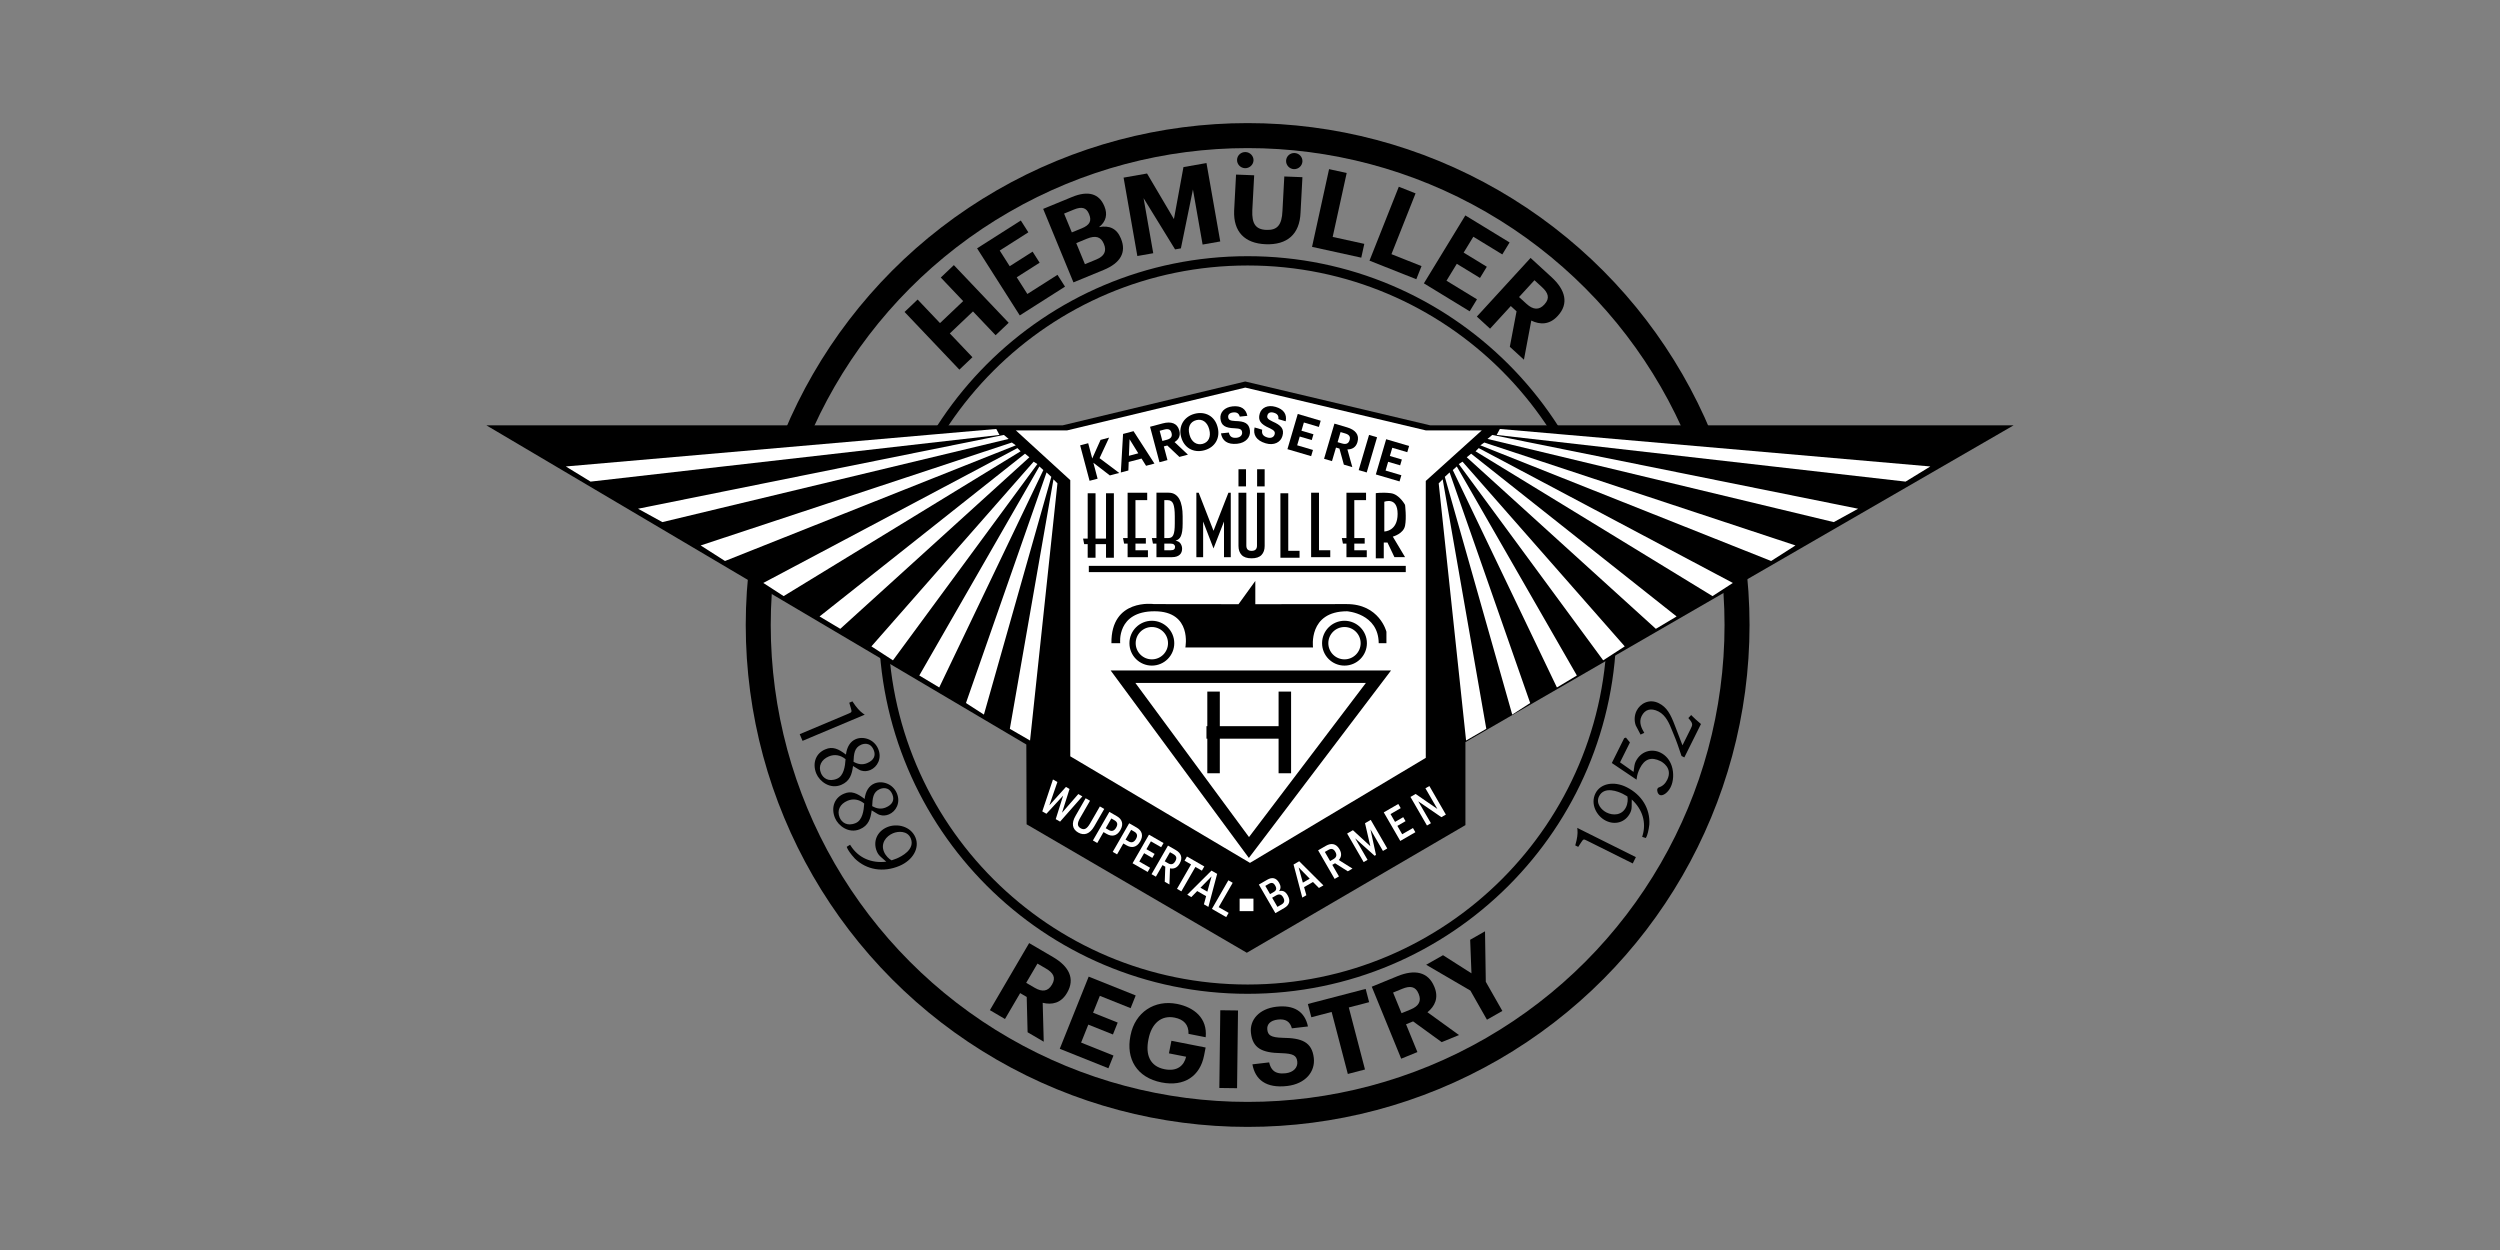 <?xml version="1.0" encoding="utf-8"?>
<!-- Generator: Adobe Illustrator 26.1.0, SVG Export Plug-In . SVG Version: 6.00 Build 0)  -->
<svg version="1.1" id="Layer_3" xmlns="http://www.w3.org/2000/svg" xmlns:xlink="http://www.w3.org/1999/xlink" x="0px" y="0px"
	 width="200px" height="100px" viewBox="0 0 200 100" enable-background="new 0 0 200 100" xml:space="preserve">
<rect x="0" y="0" width="200" height="100" fill="#808080" stroke="none"/>
<g>
	<circle fill="none" stroke="#000000" stroke-width="2" stroke-miterlimit="10" cx="99.811" cy="50" r="39.152"/>
	<circle fill="none" stroke="#000000" stroke-width="0.744" stroke-miterlimit="10" cx="99.811" cy="50" r="29.133"/>
	<polygon points="85,34.029 38.915,34.029 82.106,59.561 82.128,65.944 99.745,76.221 
		117.234,66.008 117.234,59.37 161.085,34.029 114.426,34.029 99.617,30.519 	"/>
	<polygon fill="#FFFFFF" points="81.266,34.43 85.622,38.412 85.622,60.505 99.998,69.03 
		114.062,60.629 114.062,38.475 118.543,34.43 114.062,34.43 99.624,31.007 
		85.373,34.43 	"/>
	<g>
		<polygon fill="#FFFFFF" points="84.277,38.348 80.787,58.306 82.404,59.242 84.596,38.668 		"/>
		<polygon fill="#FFFFFF" points="83.723,37.795 77.277,56.242 78.713,57.168 84.106,38.146 		"/>
		<polygon fill="#FFFFFF" points="83.149,37.317 73.543,54.04 75.138,54.997 83.468,37.604 		"/>
		<polygon fill="#FFFFFF" points="82.691,36.934 69.713,51.71 71.436,52.827 82.989,37.125 		"/>
		<polygon fill="#FFFFFF" points="82,36.295 65.564,49.317 67.223,50.306 82.351,36.582 		"/>
		<polygon fill="#FFFFFF" points="81.394,35.848 61.064,46.636 62.691,47.689 81.649,36.104 		"/>
		<polygon fill="#FFFFFF" points="80.947,35.402 56.053,43.636 58,44.88 81.266,35.625 		"/>
		<polygon fill="#FFFFFF" points="80.308,34.795 51.043,40.699 52.989,41.769 80.691,35.114 		"/>
		<polygon fill="#FFFFFF" points="79.702,34.317 45.266,37.317 47.245,38.529 79.957,34.795 		"/>
	</g>
	<g>
		<polygon fill="#FFFFFF" points="115.415,38.348 118.904,58.306 117.287,59.242 115.096,38.668 		
			"/>
		<polygon fill="#FFFFFF" points="115.968,37.795 122.415,56.242 120.979,57.168 115.585,38.146 		
			"/>
		<polygon fill="#FFFFFF" points="116.543,37.317 126.149,54.04 124.553,54.997 116.223,37.604 		
			"/>
		<polygon fill="#FFFFFF" points="117,36.934 129.979,51.71 128.255,52.827 116.702,37.125 		
			"/>
		<polygon fill="#FFFFFF" points="117.691,36.295 134.128,49.317 132.468,50.306 117.34,36.582 		
			"/>
		<polygon fill="#FFFFFF" points="118.298,35.848 138.628,46.636 137,47.689 118.043,36.104 		
			"/>
		<polygon fill="#FFFFFF" points="118.745,35.402 143.638,43.636 141.691,44.88 118.426,35.625 		
			"/>
		<polygon fill="#FFFFFF" points="119.383,34.795 148.649,40.699 146.702,41.769 119,35.114 		
			"/>
		<polygon fill="#FFFFFF" points="119.989,34.317 154.426,37.317 152.447,38.529 119.734,34.795 		
			"/>
	</g>
	<g>
		<g>
			<path d="M64.091,58.779l3.799-1.599c0.33-0.139,0.371-0.192,0.258-0.569
				l-0.101-0.346l0.115-0.048c0.285,0.44,0.584,0.766,0.838,0.939l-4.751,1.999
				L64.091,58.779z"/>
			<path d="M64.203,59.269l-0.226-0.536l3.879-1.632
				c0.291-0.123,0.309-0.13,0.208-0.464l-0.123-0.421l0.253-0.107l0.04,0.061
				c0.268,0.414,0.557,0.739,0.814,0.914l0.131,0.09L64.203,59.269z
				 M64.205,58.825l0.091,0.216l4.532-1.907c-0.213-0.175-0.439-0.432-0.652-0.743
				l0.056,0.195c0.128,0.426,0.054,0.521-0.307,0.673L64.205,58.825z"/>
		</g>
		<g>
			<path d="M69.591,61.522c-0.199,0.084-0.448,0.116-0.66,0.042
				c-0.082-0.002-0.318-0.155-0.759-0.43c-0.083,0.704-0.211,1.281-0.909,1.575
				c-0.821,0.346-1.622-0.248-1.874-0.847c-0.303-0.721-0.106-1.518,0.673-1.837
				c0.542-0.237,1.003-0.043,1.687,0.51c0.036-0.602,0.26-1.122,0.743-1.325
				c0.545-0.229,1.364-0.022,1.684,0.737
				C70.456,60.615,70.143,61.289,69.591,61.522z M66.997,62.378
				c0.584-0.246,0.703-1.036,0.737-1.683c-0.438-0.376-0.958-0.474-1.457-0.264
				c-0.714,0.3-0.913,0.899-0.677,1.46
				C65.793,62.352,66.291,62.675,66.997,62.378z M68.865,59.496
				c-0.629,0.265-0.642,0.857-0.672,1.494c0.362,0.218,0.762,0.33,1.215,0.139
				c0.644-0.271,0.749-0.731,0.569-1.161
				C69.718,59.354,69.211,59.351,68.865,59.496z"/>
			<path d="M65.309,61.896c-0.176-0.419-0.19-0.853-0.038-1.22
				c0.137-0.33,0.399-0.583,0.758-0.73c0.572-0.25,1.048-0.042,1.648,0.422
				c0.073-0.618,0.347-1.054,0.782-1.237c0.602-0.253,1.468,0.001,1.797,0.783
				c0.318,0.757-0.071,1.452-0.631,1.688c-0.24,0.101-0.498,0.118-0.711,0.048
				c-0.093-0.011-0.245-0.103-0.661-0.363l-0.011-0.006
				c-0.087,0.656-0.246,1.215-0.945,1.509
				C66.403,63.165,65.568,62.512,65.309,61.896z M67.37,60.358
				c-0.523-0.362-0.88-0.426-1.274-0.253c-0.318,0.13-0.547,0.35-0.666,0.637
				c-0.134,0.324-0.121,0.71,0.038,1.087c0.021,0.049,0.045,0.098,0.073,0.146
				c-0.309-0.666-0.032-1.315,0.701-1.624
				C66.621,60.192,67.009,60.197,67.37,60.358z M67.645,60.733
				c-0.408-0.334-0.881-0.413-1.334-0.222c-0.618,0.26-0.866,0.789-0.631,1.346
				c0.162,0.384,0.595,0.73,1.284,0.44C67.498,62.073,67.611,61.309,67.645,60.733z
				 M67.821,60.705c-0.034,0.626-0.154,1.485-0.79,1.753
				c-0.441,0.186-0.812,0.141-1.086-0.027c0.34,0.263,0.803,0.401,1.284,0.198
				c0.661-0.278,0.776-0.822,0.857-1.505l0.016-0.136l0.004,0.003l0.002-0.05
				c0.029-0.612,0.058-1.244,0.723-1.524c0.395-0.166,0.952-0.13,1.225,0.518
				c0.227,0.541-0.002,1.017-0.615,1.275c-0.315,0.133-0.624,0.141-0.952,0.021
				c0.221,0.137,0.397,0.243,0.444,0.248l0.026,0.004
				c0.172,0.06,0.395,0.045,0.597-0.04c0.481-0.203,0.814-0.805,0.538-1.461
				c-0.289-0.687-1.045-0.912-1.57-0.691c-0.549,0.231-0.668,0.882-0.69,1.25
				l-0.01,0.168L67.821,60.705z M69.896,60.001
				c-0.28-0.666-0.835-0.494-0.998-0.425c-0.562,0.236-0.588,0.76-0.617,1.365
				c0.391,0.222,0.738,0.256,1.092,0.108C69.902,60.827,70.087,60.454,69.896,60.001
				z"/>
		</g>
		<g>
			<path d="M71.084,65.07c-0.199,0.084-0.448,0.116-0.66,0.042
				c-0.082-0.002-0.318-0.155-0.759-0.43c-0.083,0.704-0.211,1.281-0.909,1.575
				c-0.821,0.346-1.622-0.248-1.874-0.847c-0.303-0.721-0.106-1.518,0.673-1.837
				c0.542-0.237,1.003-0.043,1.687,0.51c0.036-0.602,0.26-1.122,0.743-1.325
				c0.545-0.229,1.364-0.022,1.684,0.737
				C71.949,64.163,71.636,64.837,71.084,65.07z M68.49,65.926
				c0.584-0.246,0.703-1.036,0.737-1.683c-0.438-0.376-0.958-0.474-1.457-0.264
				c-0.714,0.3-0.913,0.899-0.677,1.46
				C67.286,65.9,67.784,66.223,68.49,65.926z M70.358,63.044
				c-0.629,0.265-0.642,0.857-0.672,1.494c0.362,0.218,0.762,0.33,1.215,0.139
				c0.644-0.271,0.749-0.731,0.569-1.161
				C71.211,62.902,70.704,62.899,70.358,63.044z"/>
			<path d="M66.802,65.444c-0.176-0.419-0.19-0.853-0.038-1.22
				c0.137-0.33,0.399-0.583,0.758-0.73c0.572-0.25,1.048-0.042,1.648,0.422
				c0.073-0.618,0.347-1.054,0.782-1.237c0.602-0.253,1.468,0.001,1.797,0.783
				c0.318,0.757-0.071,1.452-0.631,1.688c-0.24,0.101-0.498,0.118-0.711,0.048
				c-0.094-0.011-0.245-0.103-0.661-0.363l-0.011-0.006
				c-0.087,0.656-0.246,1.215-0.945,1.509
				C67.896,66.713,67.061,66.06,66.802,65.444z M68.863,63.906
				c-0.523-0.362-0.88-0.426-1.274-0.253c-0.318,0.13-0.547,0.35-0.666,0.637
				c-0.134,0.324-0.121,0.71,0.038,1.087c0.021,0.049,0.045,0.098,0.073,0.146
				c-0.31-0.668-0.032-1.315,0.701-1.624
				C68.114,63.74,68.502,63.745,68.863,63.906z M69.138,64.281
				c-0.408-0.334-0.881-0.413-1.334-0.222c-0.618,0.26-0.866,0.789-0.631,1.346
				c0.162,0.384,0.595,0.73,1.284,0.44
				C68.991,65.621,69.104,64.857,69.138,64.281z M69.314,64.253
				c-0.034,0.626-0.154,1.485-0.79,1.753c-0.441,0.186-0.812,0.141-1.086-0.027
				c0.34,0.263,0.803,0.401,1.284,0.198c0.661-0.278,0.776-0.822,0.857-1.505
				l0.016-0.136l0.004,0.003l0.002-0.05c0.029-0.612,0.058-1.244,0.723-1.524
				c0.395-0.166,0.952-0.13,1.225,0.518c0.227,0.541-0.002,1.017-0.615,1.275
				c-0.315,0.133-0.624,0.141-0.952,0.021c0.221,0.137,0.397,0.243,0.444,0.248
				l0.026,0.004c0.172,0.06,0.395,0.045,0.597-0.04
				c0.481-0.203,0.814-0.805,0.538-1.461c-0.289-0.687-1.045-0.912-1.57-0.691
				c-0.549,0.231-0.668,0.882-0.69,1.25l-0.01,0.168L69.314,64.253z
				 M71.389,63.549c-0.28-0.666-0.835-0.494-0.998-0.425
				c-0.562,0.236-0.588,0.76-0.617,1.365c0.391,0.222,0.738,0.256,1.092,0.108
				C71.395,64.375,71.58,64.002,71.389,63.549z"/>
		</g>
		<g>
			<path d="M70.525,68.487c-0.145-0.129-0.227-0.239-0.298-0.408
				c-0.307-0.729,0.001-1.5,0.776-1.827c0.744-0.313,1.79-0.084,2.151,0.776
				c0.358,0.852-0.264,1.755-1.239,2.166c-1.412,0.594-2.656,0.214-3.463-0.566
				c-0.366-0.397-0.559-0.704-0.609-0.846l0.136-0.084
				c0.626,0.992,1.736,1.528,3.121,1.298L70.525,68.487z M71.412,66.578
				c-0.652,0.275-1.063,0.908-0.769,1.607c0.142,0.337,0.447,0.634,0.679,0.735
				c0.134-0.047,0.286-0.093,0.447-0.161c0.591-0.249,1.537-0.855,1.169-1.73
				C72.641,66.323,71.811,66.41,71.412,66.578z"/>
			<path d="M67.774,67.842c-0.005-0.011-0.009-0.022-0.013-0.032l-0.023-0.065
				l0.268-0.167l0.046,0.073c0.609,0.965,1.64,1.427,2.849,1.285l-0.434-0.384
				c-0.156-0.139-0.246-0.262-0.32-0.439c-0.33-0.785,0.016-1.601,0.823-1.94
				c0.787-0.331,1.886-0.08,2.265,0.822c0.354,0.842-0.199,1.822-1.285,2.279
				c-1.289,0.542-2.618,0.324-3.558-0.584C68.035,68.302,67.841,68,67.774,67.842
				z M67.953,67.816L67.953,67.816c0.067,0.137,0.237,0.399,0.563,0.752
				c0.898,0.868,2.126,1.067,3.366,0.545c0.996-0.419,1.509-1.301,1.193-2.052
				c-0.339-0.806-1.328-1.028-2.038-0.729c-0.714,0.301-1.021,1.021-0.73,1.713
				c0.065,0.155,0.137,0.253,0.276,0.377l0.244,0.216
				c-0.105-0.121-0.2-0.265-0.265-0.42c-0.29-0.689,0.046-1.396,0.816-1.72
				c0.47-0.198,1.331-0.238,1.64,0.497c0.351,0.834-0.397,1.499-1.215,1.844
				c-0.116,0.049-0.227,0.086-0.33,0.121l-0.154,0.053l-0.032-0.014
				c-0.041-0.018-0.085-0.042-0.131-0.071l0.138,0.122l-0.18,0.03
				C69.785,69.302,68.637,68.841,67.953,67.816z M72.858,67.063
				c-0.26-0.618-1.005-0.576-1.413-0.405c-0.553,0.233-1.015,0.799-0.723,1.493
				c0.132,0.313,0.403,0.575,0.604,0.676l0.09-0.031
				c0.099-0.033,0.207-0.069,0.318-0.116C72.095,68.528,73.238,67.964,72.858,67.063
				z"/>
		</g>
	</g>
	<g>
		<g>
			<path d="M130.581,68.963l-3.58-1.784c-0.311-0.155-0.376-0.151-0.582,0.17
				l-0.191,0.293l-0.108-0.054c0.144-0.488,0.194-0.914,0.161-1.211l4.477,2.231
				L130.581,68.963z"/>
			<path d="M130.871,68.571l-0.252,0.505l-3.656-1.822
				c-0.274-0.137-0.291-0.145-0.474,0.14l-0.232,0.356l-0.239-0.119l0.02-0.068
				c0.135-0.459,0.192-0.877,0.158-1.178l-0.017-0.153L130.871,68.571z
				 M130.543,68.85l0.102-0.204l-4.271-2.128
				c0.006,0.268-0.04,0.596-0.134,0.95l0.108-0.165
				c0.233-0.363,0.349-0.369,0.69-0.2L130.543,68.85z"/>
		</g>
		<g>
			<path d="M130.448,64.519c-0.003,0.188-0.032,0.318-0.111,0.477
				c-0.342,0.687-1.105,0.949-1.835,0.585c-0.701-0.35-1.194-1.263-0.791-2.074
				c0.4-0.803,1.459-0.916,2.377-0.459c1.331,0.663,1.838,1.819,1.775,2.907
				c-0.06,0.521-0.164,0.857-0.237,0.983l-0.148-0.047
				c0.334-1.088,0.026-2.244-1.02-3.117L130.448,64.519z M128.482,65.075
				c0.615,0.306,1.341,0.208,1.669-0.451c0.158-0.318,0.184-0.73,0.111-0.965
				c-0.12-0.068-0.249-0.152-0.401-0.227c-0.557-0.278-1.602-0.59-2.013,0.234
				C127.517,64.332,128.107,64.888,128.482,65.075z"/>
			<path d="M131.714,66.952c-0.005,0.011-0.01,0.021-0.016,0.03l-0.033,0.058
				l-0.292-0.092l0.024-0.08c0.325-1.059,0.012-2.11-0.857-2.909l-0.007,0.562
				c-0.004,0.202-0.037,0.347-0.121,0.513c-0.369,0.74-1.188,1.001-1.948,0.622
				c-0.742-0.37-1.252-1.337-0.828-2.187c0.395-0.793,1.466-1.007,2.49-0.496
				c1.214,0.605,1.895,1.722,1.821,2.987
				C131.888,66.469,131.788,66.803,131.714,66.952z M131.582,66.837L131.582,66.837
				c0.058-0.136,0.144-0.427,0.197-0.89c0.07-1.21-0.56-2.24-1.729-2.822
				c-0.938-0.467-1.912-0.287-2.264,0.421c-0.379,0.76,0.084,1.628,0.753,1.961
				c0.673,0.335,1.397,0.105,1.722-0.547c0.073-0.146,0.099-0.261,0.102-0.442
				l0.005-0.316c-0.023,0.154-0.068,0.314-0.141,0.46
				c-0.323,0.649-1.056,0.85-1.782,0.488c-0.443-0.221-1.017-0.829-0.672-1.521
				c0.392-0.786,1.355-0.656,2.126-0.272c0.109,0.054,0.207,0.113,0.298,0.166
				l0.137,0.08l0.01,0.032c0.013,0.042,0.023,0.089,0.031,0.141l0.002-0.179
				l0.136,0.113C131.516,64.549,131.903,65.685,131.582,66.837z M127.924,63.704
				c-0.29,0.582,0.212,1.104,0.596,1.295c0.521,0.26,1.23,0.241,1.556-0.413
				c0.147-0.295,0.168-0.66,0.115-0.872l-0.08-0.047
				c-0.087-0.052-0.182-0.108-0.287-0.161
				C129.485,63.339,128.347,62.854,127.924,63.704z"/>
		</g>
		<g>
			<path d="M129.052,61.014l0.941-1.888l0.054-0.018l0.247,0.303l-0.8,1.606
				l1.255,0.887c0.053-0.398,0.075-0.73,0.176-0.933
				c0.44-0.882,1.306-0.974,1.882-0.678c1.056,0.526,1.13,1.936,0.766,2.648
				c-0.202,0.405-0.577,0.669-0.758,0.579c-0.115-0.058-0.188-0.292-0.141-0.386
				c0.011-0.022,0.032-0.047,0.058-0.062c0.202-0.062,0.498-0.203,0.718-0.644
				c0.465-0.934-0.295-1.475-0.57-1.612c-0.716-0.357-1.345-0.236-1.766,0.61
				c-0.198,0.398-0.241,0.683-0.256,0.803L129.052,61.014z"/>
			<path d="M133.654,62.967c-0.002,0.005-0.004,0.009-0.006,0.013
				c-0.219,0.44-0.635,0.734-0.871,0.616c-0.162-0.081-0.245-0.366-0.179-0.499
				c0.02-0.039,0.054-0.076,0.092-0.098c0.308-0.096,0.527-0.293,0.684-0.608
				c0.479-0.961-0.427-1.446-0.532-1.499c-0.737-0.367-1.278-0.18-1.653,0.572
				c-0.134,0.27-0.218,0.53-0.247,0.775l-0.017,0.136l-1.98-1.334l0.989-1.985
				l0.142-0.048l0.318,0.39l-0.792,1.59l1.082,0.765
				c0.004-0.03,0.008-0.061,0.011-0.09c0.037-0.298,0.068-0.556,0.155-0.731
				c0.201-0.404,0.507-0.683,0.884-0.807c0.362-0.119,0.767-0.085,1.112,0.091
				c0.425,0.212,0.734,0.58,0.893,1.064
				C133.919,61.829,133.885,62.504,133.654,62.967z M132.748,63.172
				c-0.025,0.05,0.029,0.236,0.104,0.273c0.119,0.059,0.455-0.16,0.645-0.541
				c0.002-0.004,0.004-0.008,0.006-0.012c0.143-0.286,0.203-0.662,0.176-1.031
				c-0,0.183-0.046,0.385-0.155,0.605c-0.179,0.359-0.431,0.584-0.769,0.687
				C132.764,63.152,132.753,63.164,132.748,63.172z M131.038,61.389
				c0.414-0.83,1.064-1.054,1.879-0.648c0.269,0.134,0.608,0.417,0.723,0.825
				c-0.016-0.079-0.037-0.157-0.061-0.231c-0.101-0.307-0.324-0.724-0.809-0.966
				c-0.305-0.156-0.663-0.186-0.983-0.081c-0.333,0.109-0.605,0.359-0.786,0.721
				c-0.074,0.149-0.104,0.393-0.139,0.676c-0.009,0.074-0.018,0.151-0.029,0.231
				l-0.001,0.012C130.877,61.753,130.946,61.573,131.038,61.389z M129.161,60.986
				l1.634,1.1c0.003-0.013,0.005-0.027,0.008-0.04l-1.417-1.002l0.808-1.622
				l-0.158-0.194L129.161,60.986z"/>
		</g>
		<g>
			<path d="M135.297,57.324c0.185,0.191,0.38,0.361,0.677,0.617l-1.265,2.538
				l-0.116-0.058c-0.199-0.596-0.403-1.203-0.642-1.755
				c-0.247-0.593-0.515-1.467-1.239-1.827c-0.658-0.328-1.175-0.161-1.459,0.41
				c-0.27,0.542,0.012,1.063,0.172,1.341l-0.141,0.066l-0.348-0.661
				c-0.105-0.296-0.124-0.712,0.067-1.095c0.285-0.571,0.964-0.919,1.665-0.569
				c0.637,0.317,0.923,0.884,1.257,1.772l0.663,1.73l0.742-1.49
				c0.18-0.362,0.198-0.488-0.149-0.896L135.297,57.324z"/>
			<path d="M136.078,57.921l-1.331,2.672l-0.223-0.111l-0.012-0.033
				c-0.197-0.59-0.401-1.2-0.639-1.748c-0.031-0.073-0.061-0.149-0.092-0.226
				c-0.223-0.559-0.5-1.256-1.107-1.559c-0.6-0.299-1.078-0.167-1.346,0.372
				c-0.257,0.517,0.031,1.02,0.169,1.261l0.045,0.08l-0.297,0.138l-0.385-0.732
				c-0.137-0.383-0.111-0.817,0.066-1.172c0.289-0.58,1.01-0.99,1.778-0.607
				c0.64,0.319,0.939,0.863,1.298,1.818l0.595,1.551l0.657-1.319
				c0.163-0.327,0.189-0.42-0.138-0.804l-0.049-0.057l0.227-0.243l0.062,0.064
				c0.183,0.19,0.377,0.358,0.671,0.612L136.078,57.921z M134.671,60.367
				l1.198-2.405c-0.239-0.207-0.411-0.357-0.57-0.517l-0.004,0.004
				c0.314,0.384,0.304,0.546,0.112,0.931l-0.828,1.661l-0.302-0.789
				c0.136,0.364,0.262,0.74,0.386,1.109L134.671,60.367z M131.177,57.212
				c0.312-0.627,0.886-0.79,1.572-0.448c0.666,0.332,0.956,1.061,1.189,1.647
				c0.031,0.077,0.061,0.152,0.09,0.223c0.05,0.114,0.098,0.232,0.144,0.351
				l-0.327-0.852c-0.344-0.915-0.626-1.433-1.216-1.727
				c-0.677-0.337-1.293,0.012-1.552,0.532c-0.157,0.315-0.18,0.7-0.063,1.029
				l0.141,0.268C131.051,57.954,130.991,57.587,131.177,57.212z"/>
		</g>
	</g>
	<g>
		<path d="M72.365,24.957l1.045-0.994l1.791,1.885l1.853-1.76l-1.791-1.885
			l1.045-0.994l4.386,4.615l-1.046,0.994l-1.81-1.904l-1.853,1.76l1.81,1.904
			L76.75,29.572L72.365,24.957z"/>
		<path d="M78.167,19.866l3.499-2.226l0.602,0.946l-2.29,1.457l0.798,1.254
			l1.832-1.166l0.563,0.886l-1.832,1.166l0.85,1.336l2.41-1.533l0.602,0.946
			l-3.619,2.302L78.167,19.866z"/>
		<path d="M83.453,16.711l2.311-0.952c1.283-0.528,2.166-0.276,2.579,0.727
			l0.014,0.033c0.254,0.617,0.144,1.191-0.436,1.651
			c0.83-0.159,1.42,0.108,1.746,0.897l0.013,0.033
			c0.444,1.078-0.03,1.937-1.387,2.495l-2.418,0.996L83.453,16.711z
			 M86.545,18.265c0.642-0.265,0.802-0.6,0.585-1.126l-0.014-0.033
			c-0.203-0.493-0.574-0.6-1.199-0.343l-0.79,0.325l0.62,1.505L86.545,18.265z
			 M87.707,20.759c0.658-0.271,0.832-0.689,0.612-1.224l-0.014-0.033
			c-0.224-0.543-0.635-0.701-1.358-0.402l-0.847,0.349l0.694,1.686L87.707,20.759z"
			/>
		<path d="M89.887,14.21l1.877-0.33l2.151,3.647l0.762-4.159l1.842-0.324
			l1.102,6.273l-1.412,0.248l-0.773-4.404l-0.964,4.709l-0.465,0.082l-2.52-4.098
			l0.773,4.404l-1.272,0.224L89.887,14.21z"/>
		<path d="M98.731,16.856l0.153-2.89l1.45,0.057l-0.15,2.801
			c-0.041,1.059,0.252,1.534,1.124,1.568c0.854,0.034,1.243-0.361,1.289-1.526
			l0.147-2.748l1.45,0.057l-0.151,2.837c-0.068,1.734-1.073,2.595-2.79,2.527
			C99.582,19.473,98.665,18.546,98.731,16.856z M98.964,12.779
			c0.014-0.355,0.318-0.629,0.684-0.614c0.355,0.014,0.646,0.311,0.633,0.667
			s-0.328,0.637-0.684,0.624C99.231,13.44,98.95,13.135,98.964,12.779z
			 M102.887,12.856c0.014-0.356,0.318-0.629,0.674-0.615
			c0.365,0.015,0.647,0.311,0.634,0.667c-0.015,0.356-0.319,0.638-0.685,0.624
			C103.155,13.516,102.872,13.211,102.887,12.856z"/>
		<path d="M106.326,13.531l1.409,0.309l-1.121,5.114l2.53,0.555l-0.242,1.104
			l-3.939-0.864L106.326,13.531z"/>
		<path d="M111.905,14.939l1.34,0.531l-1.929,4.863l2.406,0.955l-0.417,1.05
			l-3.746-1.486L111.905,14.939z"/>
		<path d="M117.227,17.234l3.541,2.162l-0.584,0.958l-2.317-1.415l-0.775,1.269
			l1.854,1.132l-0.547,0.896l-1.854-1.132l-0.826,1.353l2.439,1.489l-0.584,0.958
			l-3.663-2.236L117.227,17.234z"/>
		<path d="M122.446,20.635l1.68,1.539c1.109,1.016,1.396,2.112,0.507,3.083
			l-0.024,0.026c-0.649,0.708-1.405,0.704-2.106,0.363l-0.588,3.131l-1.129-1.034
			l0.538-2.839l-0.46-0.421l-1.659,1.811l-1.057-0.968L122.446,20.635z
			 M122.122,24.309c0.531,0.487,1.005,0.51,1.42,0.058l0.023-0.026
			c0.439-0.479,0.301-0.907-0.211-1.376l-0.598-0.547l-1.232,1.345L122.122,24.309z"
			/>
	</g>
	<g>
		<path fill="none" d="M76.755,78.965c0,0,9.532,8.085,21.787,8.085
			S120.5,80.923,123.053,78.965"/>
		<path d="M82.332,75.447l1.922,1.125c1.269,0.742,1.769,1.73,1.118,2.842
			l-0.018,0.03c-0.475,0.811-1.198,0.962-1.938,0.78l0.083,3.113l-1.291-0.756
			l-0.071-2.824l-0.525-0.308l-1.213,2.072l-1.208-0.708L82.332,75.447z
			 M82.778,79.024c0.608,0.356,1.065,0.281,1.369-0.237l0.018-0.029
			c0.321-0.549,0.101-0.93-0.485-1.272l-0.683-0.399L82.095,78.625L82.778,79.024z"/>
		<path d="M87.095,78.129l3.761,1.508l-0.407,1.017l-2.462-0.986l-0.541,1.348
			l1.97,0.79l-0.382,0.952l-1.97-0.789l-0.576,1.437l2.591,1.038l-0.408,1.018
			l-3.891-1.56L87.095,78.129z"/>
		<path d="M90.431,82.884l0.014-0.068c0.361-1.834,1.917-2.856,3.717-2.503
			c1.356,0.268,2.445,1.128,2.293,2.666l-1.374-0.27
			c0.021-0.74-0.384-1.157-1.117-1.301c-1.058-0.208-1.836,0.462-2.082,1.708
			l-0.013,0.067c-0.232,1.178,0.105,2.121,1.299,2.356
			c1.023,0.201,1.558-0.306,1.721-1l-1.374-0.27l0.198-1.007l2.738,0.539
			l-0.127,0.647c-0.32,1.63-1.574,2.508-3.399,2.148
			C90.929,86.206,90.075,84.691,90.431,82.884z"/>
		<path d="M97.624,80.819l1.417,0.018l-0.076,6.219l-1.418-0.018L97.624,80.819z"/>
		<path d="M100.193,85.147l1.339-0.156c0.125,0.546,0.411,0.977,1.327,0.87
			c0.612-0.072,0.979-0.456,0.923-0.939c-0.058-0.492-0.337-0.635-1.26-0.668
			c-1.604-0.022-2.308-0.422-2.446-1.614c-0.123-1.054,0.666-1.942,2.031-2.101
			c1.39-0.162,2.274,0.364,2.529,1.578l-1.286,0.149
			c-0.152-0.551-0.511-0.771-1.124-0.7s-0.891,0.393-0.842,0.808
			c0.051,0.44,0.273,0.624,1.24,0.651c1.516,0.016,2.332,0.332,2.48,1.61
			c0.128,1.097-0.668,2.074-2.128,2.244
			C101.285,87.077,100.415,86.373,100.193,85.147z"/>
		<path d="M106.531,80.956l-1.625,0.424l-0.277-1.062l4.624-1.206l0.277,1.062
			l-1.626,0.424l1.295,4.961l-1.373,0.358L106.531,80.956z"/>
		<path d="M109.741,78.936l2.062-0.844c1.361-0.557,2.451-0.354,2.938,0.839
			l0.014,0.032c0.355,0.87,0.036,1.537-0.559,2.016l2.525,1.826l-1.386,0.566
			l-2.288-1.66l-0.563,0.231l0.909,2.224l-1.297,0.53L109.741,78.936z
			 M112.855,80.756c0.653-0.267,0.871-0.676,0.644-1.231l-0.013-0.032
			c-0.24-0.589-0.678-0.645-1.306-0.388l-0.733,0.3l0.676,1.651L112.855,80.756
			z"/>
		<path d="M117.631,79.247l-3.538-2.065l1.348-0.766l2.276,1.45l-0.104-2.685
			l1.188-0.676l0.063,4.04l1.325,2.331l-1.233,0.701L117.631,79.247z"/>
	</g>
	<g>
		<g>
			<path d="M86.412,35.628l0.643-0.171l0.324,1.222l0.667-1.489l0.683-0.181
				l-0.766,1.643l1.575,1.183l-0.75,0.199l-1.318-1.013l0.338,1.273l-0.643,0.17
				L86.412,35.628z"/>
			<path d="M89.845,34.715l0.837-0.222l1.673,2.592l-0.67,0.178l-0.362-0.579
				l-1.027,0.272l-0.027,0.683l-0.603,0.16L89.845,34.715z M90.313,36.464l0.75-0.199
				l-0.698-1.127L90.313,36.464z"/>
			<path d="M92.004,34.141l1.016-0.27c0.67-0.178,1.167-0.017,1.323,0.57
				l0.004,0.016c0.114,0.429-0.076,0.721-0.383,0.909l1.07,1.007l-0.682,0.181
				l-0.969-0.915l-0.277,0.074l0.291,1.095l-0.639,0.169L92.004,34.141z
				 M93.35,35.18c0.321-0.085,0.448-0.263,0.375-0.537l-0.004-0.016
				c-0.077-0.29-0.277-0.342-0.587-0.26l-0.361,0.096l0.216,0.813L93.35,35.18
				z"/>
			<path d="M94.494,34.968l-0.008-0.032c-0.225-0.845,0.235-1.608,1.077-1.832
				c0.853-0.227,1.613,0.188,1.839,1.041l0.009,0.032
				c0.224,0.845-0.192,1.614-1.077,1.849C95.445,36.261,94.714,35.797,94.494,34.968z
				 M96.742,34.363l-0.008-0.032c-0.147-0.552-0.541-0.851-1.037-0.719
				c-0.492,0.13-0.694,0.57-0.542,1.142l0.008,0.032
				c0.154,0.579,0.582,0.848,1.046,0.725
				C96.69,35.383,96.893,34.934,96.742,34.363z"/>
			<path d="M97.677,34.67l0.632-0.066c0.056,0.258,0.188,0.462,0.62,0.417
				c0.29-0.03,0.465-0.209,0.44-0.438c-0.024-0.232-0.155-0.301-0.59-0.321
				c-0.756-0.02-1.085-0.211-1.144-0.773c-0.052-0.497,0.324-0.912,0.968-0.979
				c0.656-0.069,1.07,0.184,1.184,0.757l-0.606,0.063
				c-0.069-0.26-0.236-0.366-0.525-0.336c-0.29,0.03-0.422,0.18-0.401,0.375
				c0.021,0.208,0.125,0.296,0.58,0.314c0.715,0.016,1.097,0.169,1.16,0.772
				c0.055,0.518-0.326,0.974-1.015,1.046
				C98.181,35.585,97.776,35.249,97.677,34.67z"/>
			<path d="M100.367,34.196l0.61,0.18c-0.047,0.26-0.002,0.5,0.415,0.623
				c0.279,0.083,0.51-0.017,0.575-0.237c0.065-0.224-0.029-0.338-0.424-0.522
				c-0.692-0.307-0.924-0.61-0.764-1.153c0.142-0.48,0.648-0.721,1.271-0.537
				c0.634,0.187,0.92,0.579,0.807,1.153l-0.587-0.173
				c0.036-0.268-0.078-0.43-0.358-0.512c-0.279-0.083-0.459,0.006-0.515,0.195
				c-0.06,0.201,0.003,0.322,0.418,0.513c0.655,0.287,0.951,0.575,0.779,1.158
				c-0.146,0.5-0.674,0.777-1.339,0.581C100.484,35.236,100.236,34.769,100.367,34.196
				z"/>
			<path d="M103.821,33.117l1.835,0.541l-0.146,0.496l-1.2-0.354l-0.193,0.658
				l0.96,0.283l-0.137,0.465l-0.961-0.283l-0.206,0.701l1.264,0.373l-0.146,0.496
				l-1.897-0.559L103.821,33.117z"/>
			<path d="M106.754,33.89l1.008,0.297c0.666,0.196,1.007,0.592,0.835,1.174
				l-0.004,0.016c-0.126,0.425-0.439,0.576-0.8,0.577l0.392,1.416l-0.677-0.199
				l-0.354-1.285l-0.275-0.081l-0.32,1.086l-0.634-0.187L106.754,33.89z
				 M107.365,35.478c0.318,0.094,0.52,0.008,0.6-0.264l0.005-0.016
				c0.084-0.287-0.06-0.437-0.367-0.527l-0.358-0.105l-0.237,0.807
				L107.365,35.478z"/>
			<path d="M109.524,34.793l0.642,0.189l-0.829,2.815l-0.642-0.189L109.524,34.793z"/>
			<path d="M110.893,35.138l1.835,0.541l-0.146,0.496l-1.2-0.354l-0.193,0.658
				l0.96,0.283l-0.137,0.465l-0.961-0.283l-0.206,0.701l1.264,0.373l-0.146,0.496
				l-1.897-0.559L110.893,35.138z"/>
		</g>
		<g>
			<polygon points="88.481,43.089 87.643,43.089 87.643,39.462 87.015,39.462 87.015,43.089 
				86.647,43.089 86.734,43.532 87.015,43.532 87.015,44.619 87.643,44.619 
				87.643,43.532 88.481,43.532 88.481,44.619 89.11,44.619 89.11,39.462 88.481,39.462 
							"/>
			<polygon points="90.837,43.487 91.668,43.487 91.668,43.045 90.837,43.045 90.837,40.012 
				91.776,40.012 91.776,39.417 90.209,39.417 90.209,43.045 89.841,43.045 
				89.928,43.487 90.209,43.487 90.209,44.574 91.835,44.574 91.835,44.02 
				90.837,44.02 			"/>
			<path d="M94.348,39.932c-0.089-0.164-0.205-0.291-0.347-0.381
				c-0.142-0.09-0.312-0.135-0.509-0.135h-0.976v3.628h-0.368l0.087,0.443h0.281
				v1.087H93.752c0.154,0,0.284-0.02,0.39-0.058
				c0.106-0.04,0.19-0.091,0.253-0.153c0.062-0.062,0.107-0.134,0.133-0.215
				c0.027-0.081,0.04-0.165,0.04-0.253c0-0.148-0.042-0.284-0.126-0.411
				c-0.085-0.127-0.218-0.202-0.401-0.225c0.096-0.032,0.181-0.076,0.253-0.132
				c0.072-0.055,0.131-0.135,0.177-0.239c0.045-0.103,0.08-0.236,0.105-0.398
				c0.024-0.162,0.036-0.365,0.036-0.609v-0.582c0-0.282-0.022-0.539-0.065-0.772
				C94.503,40.294,94.437,40.096,94.348,39.932z M93.145,40.012h0.272
				c0.215,0,0.363,0.101,0.444,0.301c0.081,0.201,0.122,0.53,0.122,0.987v0.582
				c0,0.222-0.01,0.408-0.028,0.557c-0.019,0.15-0.049,0.27-0.09,0.36
				c-0.04,0.09-0.094,0.153-0.161,0.19c-0.067,0.037-0.146,0.056-0.236,0.056
				h-0.323V40.012z M93.926,43.951c-0.052,0.046-0.141,0.069-0.265,0.069h-0.516
				v-0.533h0.487c0.129,0,0.223,0.024,0.283,0.073
				c0.059,0.048,0.089,0.112,0.089,0.19C94.005,43.839,93.979,43.905,93.926,43.951z
				"/>
			<path d="M100.559,43.648c0,0.281-0.144,0.421-0.43,0.421
				c-0.282,0-0.422-0.14-0.422-0.421V39.417h-0.628v4.258
				c0,0.304,0.084,0.545,0.253,0.724c0.168,0.177,0.433,0.266,0.794,0.266
				c0.361,0,0.626-0.088,0.794-0.266c0.169-0.178,0.253-0.419,0.253-0.724V39.417
				h-0.614V43.648z"/>
			<polygon points="103.061,39.462 102.433,39.462 102.433,44.619 103.964,44.619 
				103.964,44.065 103.061,44.065 			"/>
			<polygon points="105.519,39.417 104.89,39.417 104.89,44.574 106.421,44.574 
				106.421,44.02 105.519,44.02 			"/>
			<polygon points="108.344,44.02 108.344,43.487 109.175,43.487 109.175,43.045 
				108.344,43.045 108.344,40.012 109.284,40.012 109.284,39.417 107.716,39.417 
				107.716,43.045 107.347,43.045 107.434,43.487 107.716,43.487 107.716,44.574 
				109.342,44.574 109.342,44.02 			"/>
			<polygon points="98.274,39.417 97.081,42.463 95.895,39.417 95.709,39.417 95.709,44.574 
				96.251,44.574 96.251,41.722 97.081,43.875 97.92,41.722 97.92,44.574 
				98.461,44.574 98.461,39.417 			"/>
			<path d="M112.404,42.059c0.128-0.647,0-1.668,0-1.668s-0.454-0.851-1.142-0.936
				c-0.688-0.085-1.199,0-1.199,0v5.209h0.638v-1.26h0.298l0.553,1.164h0.851
				l-0.979-1.638C111.426,42.93,112.277,42.707,112.404,42.059z M110.745,42.519V40.141
				c0,0,1.064-0.431,1.064,0.973S110.745,42.519,110.745,42.519z"/>
			<rect x="99.078" y="37.54" width="0.603" height="1.372"/>
			<rect x="100.569" y="37.54" width="0.603" height="1.372"/>
		</g>
		
			<line fill="none" stroke="#000000" stroke-width="0.5" stroke-miterlimit="10" x1="87.106" y1="45.519" x2="112.461" y2="45.519"/>
		<g>
			<path fill="none" stroke="#000000" stroke-width="0.5" stroke-miterlimit="10" d="M92.148,49.912
				c-0.852,0-1.543,0.691-1.543,1.543c0,0.852,0.691,1.543,1.543,1.543
				c0.852,0,1.543-0.691,1.543-1.543C93.691,50.603,93,49.912,92.148,49.912z"/>
			<path fill="none" stroke="#000000" stroke-width="0.5" stroke-miterlimit="10" d="M107.559,49.912
				c-0.852,0-1.543,0.691-1.543,1.543c0,0.852,0.691,1.543,1.543,1.543
				c0.852,0,1.543-0.691,1.543-1.543C109.102,50.603,108.411,49.912,107.559,49.912z"/>
			<path d="M107.702,48.327c-1.153,0.009-4.197,0.01-7.277,0.009V46.476l-1.342,1.859
				c-3.541-0.003-6.765-0.008-6.765-0.008s-3.447-0.489-3.404,3.128h0.702
				c0,0-0.298-2.553,2.745-2.553s2.468,2.894,2.468,2.894h10.213
				c0,0-0.404-2.894,2.723-2.894c0,0,2.511,0.17,2.532,2.553h0.617v-0.915
				C110.915,50.54,110.362,48.306,107.702,48.327z"/>
		</g>
		<polygon fill="none" stroke="#000000" stroke-miterlimit="10" points="89.841,54.136 110.277,54.136 
			99.915,67.8 		"/>
		<g>
			<line fill="none" stroke="#000000" stroke-miterlimit="10" x1="97.085" y1="55.327" x2="97.085" y2="61.861"/>
			<line fill="none" stroke="#000000" stroke-miterlimit="10" x1="102.787" y1="55.327" x2="102.787" y2="61.861"/>
			<line fill="none" stroke="#000000" stroke-miterlimit="10" x1="96.517" y1="58.594" x2="103.051" y2="58.594"/>
		</g>
	</g>
	<g>
		<g>
			<path fill="#FFFFFF" d="M84.237,62.357l0.355,0.204l-0.644,1.865l1.328-1.472
				l0.287,0.165l-0.602,1.902l1.305-1.498l0.323,0.187l-1.782,2.021l-0.348-0.199
				l0.592-1.88l-1.337,1.45l-0.331-0.189L84.237,62.357z"/>
			<path fill="#FFFFFF" d="M86.037,65.278l0.815-1.418l0.349,0.2l-0.797,1.386
				c-0.241,0.419-0.23,0.655,0.046,0.814c0.269,0.154,0.488,0.085,0.76-0.39
				l0.78-1.356l0.35,0.201l-0.8,1.392c-0.344,0.6-0.796,0.777-1.29,0.494
				C85.784,66.334,85.699,65.867,86.037,65.278z"/>
			<path fill="#FFFFFF" d="M88.749,64.95l0.6,0.345c0.417,0.24,0.56,0.625,0.284,1.104
				l-0.008,0.013c-0.278,0.483-0.685,0.535-1.083,0.306l-0.261-0.15l-0.5,0.871
				l-0.348-0.2L88.749,64.95z M88.71,66.405c0.229,0.132,0.432,0.065,0.577-0.188
				l0.008-0.013c0.156-0.272,0.086-0.453-0.136-0.581l-0.252-0.145l-0.449,0.78
				L88.71,66.405z"/>
			<path fill="#FFFFFF" d="M90.334,65.861l0.6,0.345
				c0.417,0.24,0.56,0.624,0.284,1.104l-0.008,0.013
				c-0.278,0.483-0.685,0.535-1.083,0.306l-0.261-0.15l-0.5,0.871l-0.348-0.199
				L90.334,65.861z M90.295,67.316c0.229,0.132,0.432,0.065,0.577-0.188l0.008-0.014
				c0.156-0.271,0.086-0.452-0.136-0.58l-0.252-0.145l-0.449,0.781L90.295,67.316z"/>
			<path fill="#FFFFFF" d="M91.919,66.773l1.165,0.67L92.891,67.778l-0.818-0.471
				l-0.36,0.628l0.656,0.377l-0.184,0.32l-0.656-0.377l-0.385,0.669l0.863,0.496
				l-0.193,0.336l-1.21-0.695L91.919,66.773z"/>
			<path fill="#FFFFFF" d="M93.439,67.647l0.626,0.359c0.409,0.235,0.578,0.605,0.309,1.072
				l-0.007,0.013c-0.206,0.358-0.493,0.437-0.767,0.377l-0.046,1.29l-0.375-0.216
				l0.044-1.206l-0.221-0.127l-0.532,0.926l-0.348-0.199L93.439,67.647z
				 M93.456,69.065c0.231,0.134,0.424,0.082,0.564-0.161l0.008-0.013
				c0.15-0.263,0.069-0.429-0.152-0.556l-0.278-0.16l-0.419,0.729L93.456,69.065
				z"/>
			<path fill="#FFFFFF" d="M95.284,69.154l-0.52-0.299l0.193-0.336l1.387,0.798
				l-0.193,0.336l-0.519-0.299l-1.123,1.953l-0.349-0.2L95.284,69.154z"/>
			<path fill="#FFFFFF" d="M96.919,69.648l0.453,0.26l-0.701,2.644l-0.359-0.207l0.177-0.652
				l-0.712-0.409l-0.471,0.483l-0.326-0.188L96.919,69.648z M96.037,71.019
				l0.55,0.315l0.338-1.22L96.037,71.019z"/>
			<path fill="#FFFFFF" d="M98.269,70.423l0.347,0.2l-1.121,1.949l0.796,0.457
				l-0.194,0.34l-1.143-0.657L98.269,70.423z"/>
		</g>
		<g>
			<path fill="#FFFFFF" d="M100.709,70.766l0.667-0.386c0.383-0.221,0.713-0.173,0.953,0.242
				l0.007,0.013c0.132,0.227,0.151,0.455-0.013,0.656
				c0.291-0.078,0.508,0.021,0.684,0.325l0.007,0.013
				c0.246,0.426,0.142,0.772-0.267,1.008l-0.717,0.414L100.709,70.766z
				 M101.89,71.366c0.229-0.132,0.26-0.286,0.125-0.52l-0.008-0.013
				c-0.126-0.217-0.28-0.252-0.503-0.123l-0.279,0.162l0.38,0.658L101.89,71.366
				z M102.529,72.357c0.231-0.134,0.265-0.323,0.128-0.56l-0.007-0.013
				c-0.137-0.237-0.312-0.294-0.567-0.146l-0.312,0.181l0.423,0.731L102.529,72.357z"
				/>
			<path fill="#FFFFFF" d="M103.484,69.162l0.452-0.262l1.937,1.931l-0.359,0.207
				l-0.476-0.479l-0.711,0.41l0.182,0.65l-0.325,0.188L103.484,69.162z
				 M104.228,70.612l0.549-0.317l-0.887-0.903L104.228,70.612z"/>
			<path fill="#FFFFFF" d="M105.449,68.025l0.625-0.361c0.408-0.235,0.812-0.196,1.082,0.271
				l0.008,0.013c0.207,0.357,0.131,0.645-0.059,0.853l1.094,0.686l-0.374,0.217
				l-1.021-0.643l-0.221,0.128l0.534,0.924l-0.347,0.2L105.449,68.025z
				 M106.686,68.723c0.231-0.134,0.283-0.326,0.143-0.569l-0.007-0.013
				c-0.151-0.262-0.335-0.275-0.557-0.146l-0.278,0.16l0.421,0.729
				L106.686,68.723z"/>
			<path fill="#FFFFFF" d="M107.77,66.684l0.464-0.268l1.391,1.277l-0.423-1.837
				l0.458-0.265l1.321,2.286l-0.346,0.199l-0.998-1.726l0.443,2.046l-0.111,0.065
				l-1.562-1.4l0.998,1.727l-0.313,0.181L107.77,66.684z"/>
			<path fill="#FFFFFF" d="M110.701,64.989l1.163-0.672l0.194,0.335l-0.816,0.473
				l0.361,0.627l0.655-0.379l0.186,0.319l-0.655,0.379l0.386,0.668l0.861-0.498
				l0.194,0.336l-1.208,0.698L110.701,64.989z"/>
			<path fill="#FFFFFF" d="M112.837,63.755l0.414-0.239l1.738,1.2l-0.955-1.652
				l0.315-0.183l1.321,2.286l-0.359,0.207l-1.851-1.267l1.013,1.751l-0.315,0.183
				L112.837,63.755z"/>
		</g>
		<rect x="99.17" y="71.891" fill="#FFFFFF" width="1.106" height="1"/>
	</g>
</g>
</svg>
